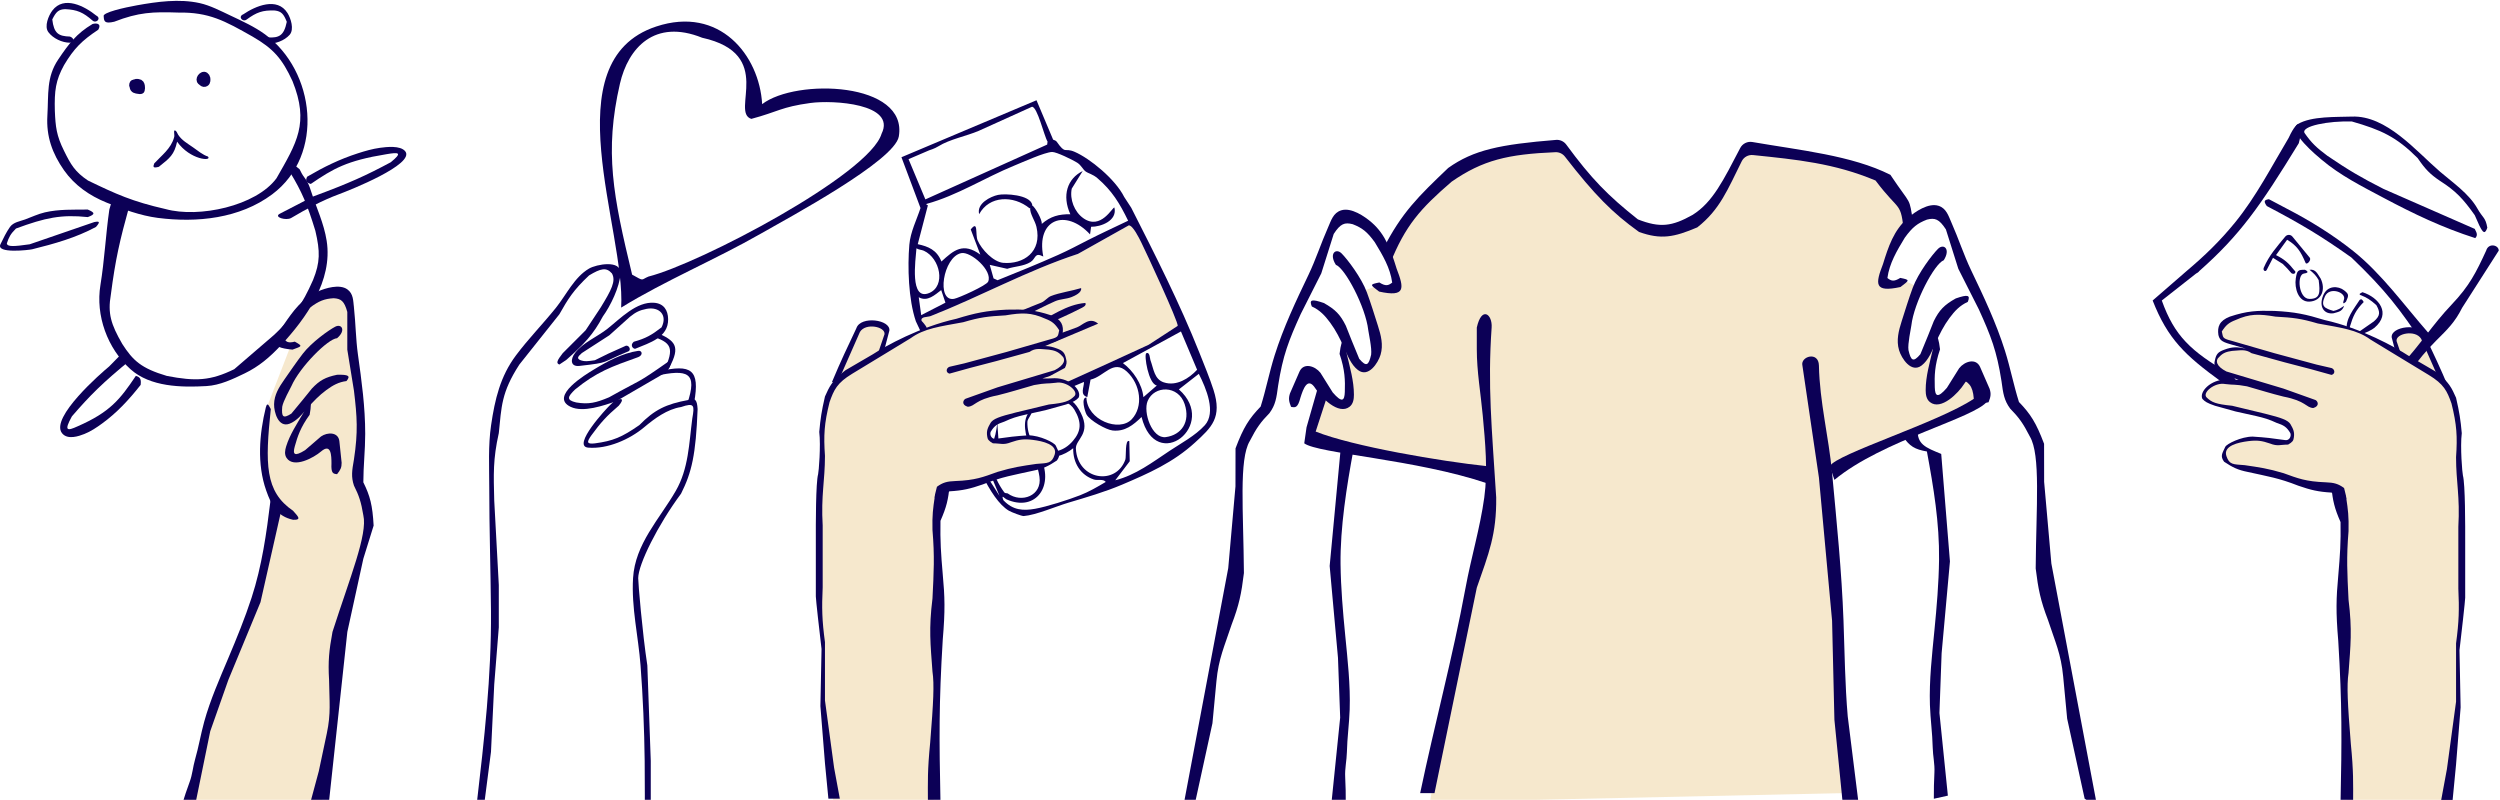 <svg width="1094" height="350" viewBox="0 0 1094 350" fill="none" xmlns="http://www.w3.org/2000/svg">
<path d="M145 321.5L141 348.5V355.5L80.5 359.5L84 344.5L90 320.5L99.5 293L112.5 263L118 240L119.5 228L120 218.5L115 202.5L116.5 188.5V179L127.5 150.5L122.5 147.5L129 138L138 131L150.5 129L155 134V154L158.5 180L157 204L158.5 215L161.5 231L155 256L150.5 274.5L148 294L145 321.5Z" fill="#F6E8CD"/>
<path d="M116.474 214.608C112.419 203.077 113.453 189.999 116.337 178.241C116.79 176.672 117.151 176.268 118.5 179C116.005 202.98 115.876 215.09 128.232 223.5C130.373 225.951 132.205 227.592 128.232 227.459C121.239 225.905 118.799 221.22 116.474 214.608Z" fill="#0C0056"/>
<path d="M138.967 127.589C132.182 130.577 128.207 136.217 124.134 142.149C118.927 148.744 117.205 152.022 128.001 153C132.276 151.451 132.535 151.488 129 149.5C126.138 150.244 125.25 149.651 124.134 148C126.654 142.611 130.931 138.766 135.5 134.721C139.616 131.626 141.992 130.756 146 130.5C149.22 130.695 150.661 131.69 151.978 136.5V153L154.895 171C156.274 182.463 156.713 188.953 154.895 201L154.872 201.132C154.051 205.898 153.584 208.611 154.895 212.5C157.1 216.886 158.038 219.69 158.996 225.5C160.955 233.786 153.073 252.877 145.5 276.5C143.985 284.673 143.519 289.331 144 297.5C144.116 306.974 144.901 312.066 143 321L139.5 337.5L136 350.5H144L152 276.5L158.996 244.5L163.5 230C163.017 221.072 161.946 217.026 158.996 211.054C158.996 203.978 159.817 196.963 159.817 189.886C159.817 178.058 158.26 166.768 156.626 155.091C155.681 148.332 155.653 141.501 154.895 134.721C154.552 131.657 154.691 128.53 151.978 126.609C148.571 124.195 142.454 126.053 138.967 127.589Z" fill="#0C0056"/>
<path d="M132.516 154.772C136.34 149.784 143.879 144.437 146.689 142.969C149.5 141.5 151.552 144.551 147.5 148C143.591 148.188 131.245 160.503 127.5 169C127.021 170.086 123.909 175.477 123.5 178C123.151 182.359 123.779 183.376 127.5 181C131.735 175.932 133.586 173.636 136.5 170C139.85 166.476 142.344 165.069 147.5 164C152.654 163.872 153.455 164.508 151.611 166.757C148.144 167.191 145.623 168.629 142.793 170.699C139.694 172.966 137.098 175.69 134.567 178.56C132.373 181.049 129.882 184.26 126.638 185.442C121.764 187.217 119.887 180.343 119.939 176.897C120 172.801 122.114 169.408 124.382 166.165C127.037 162.366 129.698 158.448 132.516 154.772Z" fill="#0C0056"/>
<path d="M125.225 195.331C126.845 190.11 130.012 185.374 132.745 180.702C135.296 174.861 136.892 173.934 135.5 181.5C131.5 187 130.204 191 129 195.331C128.018 198.864 128.756 199.951 133.5 197L140.469 191C143.298 189.039 148 189 148.5 193L149.5 202.5C149.515 204.588 148.992 205.662 147.5 207.5C145.762 207.33 144.831 207.14 145.049 202.85C145.049 199.345 144.923 193.769 140.469 197.586C137.311 200.293 128.544 205.094 125.407 200.389C124.39 198.863 124.714 196.976 125.225 195.331Z" fill="#0C0056"/>
<path d="M110.095 261.548C114.631 247.612 116.627 233.356 118.39 218.847L123.5 221.5L114 263.5L99.933 297.5L92 320L85.35 352.5L79.686 352C80.712 348.665 81.807 345.351 83.026 342.073C84.218 338.866 84.413 335.602 85.35 332.367C86.932 326.902 87.849 321.298 89.36 315.824C91.981 306.331 96.113 296.993 99.933 287.934C103.588 279.264 107.182 270.499 110.095 261.548Z" fill="#0C0056"/>
<path d="M59.877 2.333C54.587 3.287 44.5 5.5 45.385 7.209C45.484 9.486 45.929 10.445 50 9.5C60.69 5.351 66.894 5.125 78 5.5C91.521 5.293 98.346 9.121 110.5 16C119.639 21.3 123.442 25.597 128 35.5C135.406 53.886 129.851 62.482 121 78C112.048 90.165 87 95.5 72.5 91.5C57.86 88.166 50.831 84.957 38.5 79C32.731 75.142 30.943 71.927 28.022 66C24.708 59.354 24.292 55.472 24 48.5C23.761 39.672 24.371 35.14 28.022 28.5C32.368 21.211 35.798 17.788 43 13C44.5 10.5 42.472 9.919 40.5 10.5C33.436 14.706 30.105 19.171 25.5 26C20.24 33.801 21.291 41.169 20.73 50.685C20.2 59.669 22.876 67.198 28.022 74.519C32.647 81.1 39.215 85.645 46.615 88.646C53.657 91.503 61.467 94.369 69.037 95.346C86.208 97.56 104.887 95.638 119.097 85.046C142.244 67.794 137.968 31.077 115.93 15.002C111.437 11.724 105.961 9.209 100.937 6.845C96.668 4.836 91.986 2.376 87.356 1.353C78.461 -0.613 68.688 0.743 59.877 2.333Z" fill="#0C0056"/>
<path d="M22.873 4.658C27.977 -2.147 37.132 2.783 42.104 6.8C44.5 8.001 42.104 10.403 40.5 9.001C36.428 5.443 33.802 4.239 28.5 4.001C25.593 4.102 24.491 5.242 22.873 8.501C23.6 14.695 25.667 15.851 30.62 16.001C32.734 16.78 32.5 18.695 30.62 18.695C27.215 18.695 23.212 16.815 21.164 14.069C19.27 11.53 21.25 6.822 22.873 4.658Z" fill="#0C0056"/>
<path d="M125.819 5.721C121.301 -1.487 111.766 2.661 106.476 6.25C103.988 7.246 106.175 9.839 107.891 8.576C112.246 5.371 114.962 4.39 120.266 4.596C123.155 4.939 124.158 6.167 125.498 9.55C124.256 15.661 122.1 16.641 117.152 16.377C114.98 16.977 115.053 18.904 116.927 19.061C120.32 19.345 124.466 17.807 126.736 15.241C128.835 12.869 127.255 8.012 125.819 5.721Z" fill="#0C0056"/>
<path d="M19.635 92.932C25.75 91.504 32.184 91.767 38.411 91.701C41.658 93.064 41.719 93.793 38.411 95.001C26.816 93.78 19.823 95.269 7 100.001C4.624 102.35 3.867 103.822 3 106.501C3.132 108.086 6.169 107.879 13 106.899L41.218 97.19C43.671 96.686 43.899 97.115 42 99.312C33.245 104.026 23.836 106.661 14.075 109.087C12.885 109.383 -1.871 111.161 0.199 106.899C1.406 104.414 2.766 101.551 4.369 99.312C5.868 97.216 8.721 96.857 10.976 96.031C13.857 94.975 16.631 93.633 19.635 92.932Z" fill="#0C0056"/>
<path d="M156.6 67.091C148.569 69.681 141.672 73.074 134.384 77.345C133.581 79.127 133.902 79.827 135.997 80.5C145.814 73.798 151.779 70.289 168.997 67.5C174.577 66.536 176.28 66.69 170.997 71C160.232 76.764 153.133 80.044 136.997 86L122.497 93.5C119.5 95 125.237 96.675 127.411 95.391C133.998 91.5 140.864 87.755 148.42 84.955C152.675 83.378 181.927 71.834 177.313 66.18C175.186 63.574 169.067 64.304 166.33 64.676C163.005 65.127 159.783 66.064 156.6 67.091Z" fill="#0C0056"/>
<path d="M44.736 185.287C51.066 180.674 56.239 175.163 61.55 168.428C61.839 165.944 61.405 165.061 59.45 164.474C52.509 174.807 48.166 180.336 33.972 186.556C29.386 188.651 27.885 188.695 31.462 182.201C39.43 172.976 44.802 167.583 57.35 157.318L54.5 153.5L47.752 160.374C44.444 163.09 21.865 182.692 27.112 189.524C29.53 192.673 34.632 190.809 36.905 189.916C39.665 188.831 42.228 187.116 44.736 185.287Z" fill="#0C0056"/>
<path d="M76.189 60.096C74.857 65.034 70.66 68.059 67.499 71.5C66.875 73.095 66.965 73.672 69.499 73C74.362 69.122 76.228 67.755 77.5 62C83.22 70.063 92.999 70.678 90.999 68.5C88.786 67.819 86.423 65.853 84.499 64.5C82.016 62.754 79.611 61.455 77.966 58.98C77.544 58.344 77.353 57.394 76.644 57.111C75.71 56.737 76.566 59.163 76.189 60.096Z" fill="#0C0056"/>
<path d="M43.947 124.739C45.744 113.771 46.251 102.707 47.844 91.699C49.501 84.802 51.711 85.712 56.5 90.499C52.456 105.085 50.51 113.403 48.5 129C47.096 137.138 48.523 141.884 53.5 150.5C58.147 157.769 61.822 161.193 73 164.5C85.589 166.934 92.103 166.643 102.5 161.561L120 146.5C128.331 138.669 132.144 133.531 137 122.5C140.111 114.797 140.132 110.1 138 101C134.469 89.439 132.092 83.922 127 75.499C126.733 71.569 127.484 70.941 131.104 74.063C131.707 75.27 132.277 76.451 133.109 77.526C134.76 79.66 135.29 81.126 136.117 83.679C138.497 91.028 141.737 97.663 142.953 105.394C145.698 122.85 133.931 139.362 122.719 151.33C118.035 156.329 113.311 160.371 107.087 163.384C101.869 165.91 96.239 168.604 90.362 168.944C79.365 169.58 65.762 169.345 57.095 161.561C46.976 152.474 41.769 138.041 43.947 124.739Z" fill="#0C0056"/>
<path d="M58.245 36.52C57.862 37.325 57.926 37.45 58.447 38.1C58.686 38.399 59.182 38.359 59.525 38.44C60.256 38.612 60.663 38.24 60.663 37.52C60.663 37.258 60.505 36.802 60.307 36.623C60.133 36.464 59.623 36.236 59.375 36.236C59.131 36.236 58.754 36.161 58.53 36.291C58.185 36.49 58.187 37.672 58.23 38.037C58.377 39.3 59.493 39.454 60.552 39.578C60.91 39.619 61.7 39.865 61.836 39.431C61.99 38.939 61.989 38.199 61.903 37.693C61.749 36.793 61.494 36.208 60.552 36.094C59.877 36.012 59.312 35.765 59.312 36.662" stroke="#0C0056" stroke-width="3" stroke-linecap="round"/>
<path d="M88.709 33.061C88.035 33.404 87.521 34.095 87.5 34.878C87.482 35.562 88.029 35.78 88.496 36.174C88.989 36.59 89.412 36.653 89.989 36.348C90.696 35.973 90.629 34.81 90.518 34.148C90.389 33.374 89.456 32.484 88.701 33.105C88.193 33.522 88.158 33.991 88.215 34.617C88.25 34.997 88.939 34.839 89.207 34.839" stroke="#0C0056" stroke-width="3" stroke-linecap="round"/>
<path d="M372.088 152.875L365.921 167.927L382.86 164.746L383.496 159.893L386.598 150.813L387.831 144.214L385.561 141.879L381.778 140.976L377.738 142.325L375.987 144.457L372.088 152.875Z" fill="#F6E8CD"/>
<path d="M389.19 144.673C389.776 139.865 376.649 138.077 374.763 143.596L374.621 143.909C370.715 152.224 368.196 157.323 364.028 167.281L366.865 166.709L376.302 145.278C378.781 141.116 387.537 142.953 387.063 146.258L380.579 165.232L383.89 164.822L389.19 144.673Z" fill="#0C0056"/>
<path d="M407.249 138.322C428.964 129.783 449.485 118.392 471.71 111.104L493.949 98.624C495.728 98.57 498.47 104.2 499.406 106.081C501.462 110.213 515.634 140.716 515.358 142.599L502.662 150.856C477.395 162.545 451.644 174.127 426.274 185.402C424.8 186.055 423.081 186.022 421.5 186.294C420.493 184.266 420.081 182.465 419.375 180.684C416.117 172.497 412.511 164.331 409.007 156.174C409.052 154.44 408.22 151.621 407.916 150.606C407.324 148.611 406.324 145.478 405.61 143.597C405.023 142.057 403.385 140.628 403.314 140.418C402.68 138.472 405.923 138.839 407.249 138.322Z" fill="#F6E8CD"/>
<path d="M471.185 143.276C461.291 146.962 450.976 150.202 441.912 155.856L443.785 157.144L480.542 141.636C476.746 138.456 473.87 142.278 471.189 143.285L471.185 143.276Z" fill="#0C0056"/>
<path d="M461.695 131.824C463.991 130.814 466.54 130.934 468.934 129.987C470.184 129.501 473.54 128.043 473.084 126.074C469.151 127.286 463.502 128.09 459.843 129.571C458.412 130.154 457.329 131.713 455.719 132.402C453.575 133.307 434.554 140.532 435.388 142.487C445.024 140.812 453.054 135.626 461.703 131.821L461.695 131.824Z" fill="#0C0056"/>
<path d="M472.82 135.009C473.54 134.643 475.691 133.777 474.932 132.57C466.624 133.248 459.916 138.479 452.633 142.009C448.351 144.086 443.538 144.672 439.72 147.426C438.73 148.145 437.361 148.411 437.798 150.295C449.417 145.153 461.567 140.807 472.827 135.006L472.82 135.009Z" fill="#0C0056"/>
<path d="M494.992 90.856L491.961 86.211C488.021 78.311 476.861 69.289 470.249 66.435C465.634 64.443 466.493 67.812 462.381 61.959C461.977 61.382 460.901 61.243 460.83 61.075L453.572 43.87L394.474 68.804L402.816 91.03C401.213 96.009 398.399 101.458 397.925 107.104C397.109 116.782 397.515 130.964 400.768 140.578L406.043 151.812C406.847 154.394 407.542 156.865 408.204 158.436L420.932 188.602L421.022 188.564C425.882 198.685 432.706 218.287 441.514 223.51C442.537 224.117 447.131 225.889 447.978 225.823C453.235 225.424 462.175 221.569 467.542 219.97C475.373 217.633 483.415 215.31 491.037 212.074C502.624 207.154 513.379 202.398 522.87 193.716C530.234 186.993 534.907 182.713 531.028 170.599C529.453 165.682 526.837 159.334 524.881 154.401C516.226 132.64 505.549 111.628 494.999 90.853L494.992 90.856ZM397.578 69.646L406.593 65.78C406.593 65.78 408.944 65.09 410.7 63.985C415.505 60.97 422.968 59.537 428.29 57.26L451.559 46.736C453.929 46.515 456.944 59.67 458.407 61.952L458.248 63.267L404.944 87.253L397.574 69.637L397.578 69.646ZM406.031 89.85L405.319 89.454L405.464 89.226C418.963 85.516 430.855 77.786 443.785 72.497C447.44 71.007 457.222 66.589 460.407 66.503C462.289 66.457 469.377 69.932 471.356 71.175C473.219 72.354 473.82 74.117 475.046 75.013C476.313 75.944 478.137 76.162 480.297 78.025C486.595 83.434 489.946 88.901 493.671 96.59C487.885 99.374 481.979 102.084 476.252 104.989C471.469 107.422 467.895 109.378 462.993 111.571C454.268 115.47 445.39 119.07 436.528 122.622L434.784 121.83L433.113 115.904L440.749 117.629C444.027 116.537 447.941 116.549 450.937 114.682C453.44 113.127 452.612 110.234 456.543 112.254C453.291 95.916 466.287 91.015 477.004 102.562L477.467 99.238C481.637 99.308 489.059 96.634 487.667 90.819C486.906 90.454 481.744 100.936 474.06 95.478C470.119 92.672 468.045 87.228 468.992 82.556L473.789 74.847C467.025 78.168 464.647 85.584 468.378 93.749C463.346 93.69 459.736 94.651 455.889 97.969C456.081 96.225 453.138 90.794 451.599 89.79L451.721 89.614C450.74 85.132 439.727 84.644 436.75 85.287C433.489 85.977 427.271 89.027 428.477 93.725C432.865 85.617 443.395 85.321 450.585 91.174L450.791 90.9C450.627 93.641 452.876 96.371 453.55 99.257C456.11 110.254 447.825 115.787 438.967 115.014C434.768 114.644 429.521 109.229 427.797 105.165C426.71 102.588 428.209 96.094 424.797 100.402L428.989 111.418C421.536 105.977 417.434 109.391 411.97 114.441C409.928 109.326 406.213 107.858 401.61 106.848L406.046 89.844L406.031 89.85ZM432.414 123.256C431.685 124.914 419.573 130.388 417.527 130.763C409.547 132.238 412.723 112.418 420.622 110.77C424.753 109.9 434.525 118.447 432.414 123.256ZM401.04 108.669C402.055 109.342 403.25 109.254 404.289 109.73C411.416 113.001 414 125.173 406.606 128.23C397.974 131.799 400.655 113.893 401.04 108.669ZM402.039 130.074C405.826 132.218 409.155 128.984 411.873 126.944L413.724 132.451L403.119 137.902L402.046 130.071L402.039 130.074ZM419.376 180.684C416.117 172.496 412.512 164.331 409.008 156.174C409.053 154.44 408.22 151.621 407.917 150.606C407.325 148.611 406.325 145.478 405.611 143.596C405.024 142.056 403.386 140.627 403.315 140.418C402.681 138.471 405.924 138.839 407.25 138.321C428.965 129.783 449.486 118.392 471.711 111.104L493.95 98.624C495.729 98.569 498.471 104.2 499.407 106.081C501.463 110.213 515.635 140.716 515.359 142.599L502.663 150.855C477.395 162.545 451.645 174.126 426.275 185.402C424.801 186.055 423.082 186.021 421.501 186.293C420.494 184.266 420.082 182.464 419.376 180.684ZM509.314 167.34C505.096 165.95 504.881 161.55 503.411 157.535C503.206 156.966 503.158 153.827 501.619 154.58C500.517 155.118 502.525 168.084 506.242 168.688L500.355 173.791C499.805 168.068 495.871 162.213 491.389 158.886L516.783 145.044L523.856 161.808C520.326 165.604 514.796 169.143 509.311 167.331L509.314 167.34ZM518.397 176.812C521.004 184.661 516.987 190.347 510.15 191.277C504.158 192.091 500.098 180.437 502.226 175.434C505.105 168.638 515.624 168.44 518.397 176.812ZM437.384 217C435.93 214.464 427.289 201.937 427.662 200.324L432.576 199.301L432.794 206.016L437.384 217ZM440.066 195.33C448.751 193.474 453.508 199.439 454.867 208.646C456.084 216.926 447.068 220.324 440.983 215.928C440.663 215.699 439.928 216.072 439.411 215.375C434.376 208.581 430.642 197.341 440.066 195.33ZM472.496 216.778C467.546 218.711 458.098 221.741 452.932 222.652C447.788 223.554 443.249 223.349 439.076 218.874C437.994 215.994 439.617 218.147 440.419 218.504C453.307 224.303 461.847 212.395 454.884 199.233C459.762 201.488 465.9 199.2 469.633 196.138C469.491 202.632 472.918 207.921 478.645 209.819C480.379 210.397 482.738 209.432 483.889 210.89C480.154 213.1 476.582 215.189 472.507 216.784L472.496 216.778ZM527.19 186.125C523.078 190.656 516.722 194.034 511.877 197.253C504.294 202.292 497.021 207.876 488.038 210.169L494.376 201.841L494.189 193.043C492.22 191.993 492.866 199.931 492.466 201.077C488.453 212.613 471.551 210.203 470.803 196.372C470.58 192.205 477.632 189.905 472.964 180.702C470.508 175.855 468.256 174.196 463.707 173.673C464.708 175.454 468.334 176.18 470.154 179.268C473.459 184.879 473.106 188.718 469.506 192.939C461.826 201.937 449.301 197.4 449.589 184.587C449.625 183.023 452.012 181.32 451.586 178.787C447.347 182.935 448.212 187.902 449.972 194.019C445.967 192.84 440.218 192.771 437.134 195.278L436.427 185.183C435.475 192.34 434.272 197.462 427.275 199.427C427.028 198.336 424.449 190.912 422.25 188.025L422.432 187.949C422.432 187.949 422.413 187.904 422.398 187.89C424.155 187.294 425.879 187.554 427.769 186.85C429.337 186.272 430.34 184.632 431.87 184.091C438.034 181.906 445.342 181.608 450.451 177.177C451.069 176.864 451.502 178.251 451.597 178.793C454.668 175.792 459.584 173.209 463.718 173.679C463.419 173.14 463.25 172.484 462.977 171.923L474.341 167.129C474.443 169.424 472.383 172.725 475.799 173.758L477.226 166.119C483.267 164.766 487.124 157.048 493.133 162.619C499.162 168.214 500.411 177.966 495.258 183.456C489.816 189.255 475.634 183.837 475.42 173.938C472.892 173.976 474.792 180.19 475.445 181.359C476.985 184.098 484.088 188.075 486.841 188.38C492.281 188.984 495.93 185.979 499.548 182.478C505.873 207.664 533.418 185.909 515.88 170.401L524.6 163.593C527.828 169.954 532.295 180.521 527.194 186.134L527.19 186.125Z" fill="#0C0056"/>
<path d="M408.527 333.5V349L409.027 355.5L366.027 356.5L363.027 342.5L360.027 312.5L360.527 292V282L359.027 271.5L358.027 261L358.527 246L358.027 224.5L358.527 210.5L359.527 193.5L361.027 178L365.027 168L379.527 158L394.527 149L404.027 144.5L406.027 143.5L414.027 141.5L426.027 139L439.027 137L448.527 136L456.527 138L463.027 140.5L464.527 145C464.194 146 463.427 148 463.027 148C462.627 148 458.861 149.333 457.027 150L451.527 151.5L450.027 153L455.027 152.271L459.527 152.5L464.027 154L465.527 156L466.027 159.5L464.527 161L459.027 163.5L455.027 165L453.527 167.5L463.027 166.5L467.027 167.5L471.027 170.5V173.5L469.027 175.5L463.027 177.5L457.527 178.5L450.027 180.5L443.527 182L437.527 183.5L434.027 186L432.527 189.5L433.027 192L435.527 193H441.527L446.527 191.5L453.027 192L459.527 194L462.527 196.5V199.5L461.027 201.5L457.027 204L451.027 205L438.527 207.5L424.527 211.5L412.027 214V221L410.027 238.5L412.027 258L410.027 277V304.5V321L408.527 333.5Z" fill="#F6E8CD"/>
<path d="M406.051 350.9H411.551C410.981 323.299 410.841 307.8 412.551 279.9C413.64 267.119 413.457 261.175 412.551 251.4C411.749 242.041 411.393 236.948 411.551 227.9C414.207 221.883 414.98 218.54 415.551 212.4C416.051 211.4 410.9 211.999 409.051 217.4C408.297 222.498 407.892 225.385 408.051 231.9C409.026 243.616 408.629 250.182 408.051 261.9C406.39 275.235 407.17 281.847 408.051 293.9C408.878 299.452 408.465 307.328 407.051 324.9C405.83 337.296 406.033 341.845 406.051 350.9Z" fill="#0C0056"/>
<path d="M367.506 349.502H362.506L361.006 334.002L359.006 309.002L359.506 284.002C358.675 277.158 356.984 261.994 357.006 261.002C357.014 260.602 357.006 244.835 357.006 237.002C356.984 229.316 356.973 211.256 358.006 207.502C358.277 206.517 359.243 195.077 358.506 189.002C359.019 183.266 359.515 179.92 361.006 173.5C362.896 169.36 363.902 166.674 370.006 162.002L382.006 155.002C387.384 151.481 402.587 143.011 418.506 139.502C426.807 136.954 431.535 135.946 440.506 135.502C448.141 135.31 452.426 135.486 460.006 138.002C464.643 139.82 465.506 142.502 465.006 146.002C464.506 148.002 463.817 148.934 460.006 150.002L453.006 152.002C456.809 151.225 458.866 151.128 462.506 152.502C465.322 153.514 465.973 154.587 466.506 157.002C466.97 158.583 466.725 159.515 466.006 161.002L459.506 164.502L456.153 165.619C457.772 165.607 459.521 165.659 461.506 165.502C468.506 165.502 473.506 171.002 472.006 174.002C470.91 175.179 469.948 175.831 466.506 177.002L457.506 179.502L448.506 181.502C444.819 182.364 442.842 182.951 439.506 184.502C436.506 185.502 435.174 186.181 433.506 189.002C432.995 190.394 434.001 192.466 436.006 192.002C441.338 191.246 444.312 190.851 450.006 190.502C455.006 190.502 461.411 193.69 462.006 195.002C463.318 197.898 464.325 198.989 462.506 201.502C458.812 203.935 456.627 205.088 452.006 206.002C443.452 207.921 438.694 208.568 430.006 212.002C424.536 213.89 421.337 214.665 415.506 215.002L411.006 217.502C408.626 218.574 408.541 218.61 410.006 213.002C412.537 211.16 414.388 210.627 418.006 210.502C426.801 210.178 430.191 208.783 436.506 206.502C443.397 204.435 447.017 203.956 453.506 203.002C458.614 202.592 460.197 202.87 461.506 199.002C463.006 194.502 456.214 193.029 452.006 192.502C447.972 191.983 445.914 192.335 442.506 193.502C439.014 194.876 438.006 194.002 434.506 194.002C432.583 192.907 432.152 192.245 432.006 191.002C431.607 188.513 432.212 187.239 433.506 185.002C434.63 183.317 437.207 182.314 444.506 180.502L459.006 177.002C466.105 176.307 467.92 175.477 470.006 173.502C472.506 171.502 466.629 166.561 462.006 167.502C458.006 168.002 458.006 167.502 452.506 168.502C444.832 170.683 442.506 171.502 436.506 173.002C426.571 174.929 426.808 177.776 423.506 178.002C420.543 177.134 421.506 175.002 422.506 174.502L436.506 169.502L461.506 162.002C465.908 159.75 466.614 157.215 464.506 155.502C462.926 153.791 461.276 153.325 459.006 153.002C455.27 152.788 453.174 152.137 450.506 154.002L436.006 158.002L424.506 161.002L415.506 163.502C413.723 163.078 414.006 161.002 415.506 160.502L422.006 159.002L440.506 154.002L459.506 148.502C463.506 147.502 462.887 146.991 463.506 144.502C461.686 141.652 460.365 140.605 457.506 139.502C451.174 136.64 447.213 136.802 440.006 138.002C432.189 138.456 429.055 138.78 421.506 141.002C411.274 142.894 404.433 143.688 398.506 148L387.006 155.002L373.006 163.502C366.282 167.561 364.94 170.537 363.006 176.002C360.682 185.313 360.37 190.447 361.006 199.502C360.994 210.519 359.239 216.678 360.006 230.002V257.002C359.593 266.102 359.7 271.387 361.006 281.002V306.502L365.006 336.002L367.506 349.502Z" fill="#0C0056"/>
<path d="M271.524 119.643C271.211 125.591 267.117 133.918 263.777 138.522C259.732 146.167 255.756 150.485 247.777 157.522L244.777 159.522C243.259 158.963 243.721 157.78 246.277 154.522L256.277 144.522L262.777 134.682C267.52 126.957 269.651 122.977 267.777 119.643C265.332 116.884 262.997 117.388 257.777 120.522C250.85 127.034 248.595 130.796 244.777 137.522L227.277 159.522C219.304 171.807 219.469 178.103 218.277 189.522C215.685 201.072 215.994 207.52 216.277 219.022L218.277 256.022V274.522L216.277 299.522L214.855 329.022L210.777 360.522L207.277 396.022L205.277 436.387H202C202 379.826 215.316 324.124 214.855 267.429C214.708 249.399 214.098 231.376 214.098 213.322C214.098 204.274 213.582 195.081 214.897 186.101C216.556 174.763 218.916 164.684 225.777 155.523C231.28 148.176 237.521 141.846 243.277 134.682C247.813 129.038 251.329 121.287 257.777 117.522C260.928 115.683 271.846 113.528 271.524 119.643Z" fill="#0C0056"/>
<path d="M282.109 332.962C282.347 352.984 281.892 373.013 282.193 393.034H284.777V332.962L283.277 291.206C281.045 276.581 279.277 255.086 279.277 253.022C279.277 247.022 287.826 229.776 298.03 216.022C302.717 206.714 304.507 198.96 305.277 179.022C305.029 174.842 304.144 173.986 301.277 175.022C291.403 176.827 286.394 179.306 279.777 186.022C272.071 191.381 268.23 192.962 260.277 194.022C256.688 194.426 256.68 193.471 258.777 190.522C262.879 184.913 265.47 182.034 270.777 177.522C273.277 174.522 272.304 173.881 268.777 175.522L266.692 177.531C265.733 178.415 249.932 195.265 257.408 195.888C265.835 196.591 275.548 192.276 281.815 187.025C286.435 183.154 291.937 179.064 298.03 178.119C303.949 176.084 303.949 177.396 302.945 183.118C301.505 194.066 301.361 205.06 295.678 214.876C288.539 227.207 277.921 238.017 277.026 252.978C276.253 265.904 279.334 278.412 280.303 291.206C281.35 305.042 281.944 319.09 282.109 332.962Z" fill="#0C0056"/>
<path d="M300.777 176.523C305.326 163 301.107 161.383 286.777 164.523L288.277 162.523C302.597 159.143 306.345 161.763 303.777 176.023L300.777 176.523Z" fill="#0C0056"/>
<path d="M249.69 178.022C255.188 180.66 264.11 177.445 269.549 175.639L291.277 163.022C293.277 161.52 294.277 157.523 292.784 158.022C277.747 168.614 281.404 165.493 266.547 173.847C260.688 176.317 257.539 177.015 252.147 176.116C247.635 175.065 248.419 173.582 251.65 170.443C261.093 162.721 267.659 160.429 279.312 156.262C281.573 155.346 280.948 153.292 279.312 153.525C272.42 154.509 265.62 158.199 259.536 161.913C256.884 163.532 240.147 173.444 249.69 178.022Z" fill="#0C0056"/>
<path d="M253.597 160.121C267.439 158.529 262.383 158.91 275.122 153.688C276.088 153.125 275.472 151.154 273.965 151.256L266.171 154.756L260.341 157.631C257.541 158.044 255.917 158.368 253.823 157.543C252.542 156.841 252.606 156.226 254.631 154.486L266.663 146.709L275.67 138.623C278.197 136.579 279.956 135.733 282.965 135.154C288.541 134.113 292.211 137.893 289.491 143.258C285.195 146.598 282.552 148.105 277.363 149.538C275.231 151.397 277.585 153.031 278.162 152.545C284.183 150.023 292.481 147.722 292.374 139.689C292.321 135.701 290.44 132.835 286.32 132.496C278.542 131.857 271.444 139.428 265.786 143.9C261.446 147.33 255.074 149.947 251.676 154.392C249.493 157.248 249.585 160.583 253.597 160.121Z" fill="#0C0056"/>
<path d="M271.817 134.603C273.846 100.502 241.381 26.769 287.134 11.608C314.859 2.405 332.302 24.141 333.519 45.573C348.365 34.159 397.471 35.827 393.315 59.749C391.452 70.394 345.454 95.107 332.815 102.315C313.134 113.569 291.044 122.771 271.817 134.603ZM276.597 120.174C282.072 123.215 280.274 122.477 283.777 121.022C306.093 115.385 380.49 76.38 385.777 58.523C392.315 45.343 364.511 43.723 354.629 45.067C341.795 46.82 340.546 48.875 328.777 52.023C319.47 49.073 339.452 23.604 307.277 16.523C286.405 8.092 274.887 21.023 271.289 36.595C264.413 66.469 268.286 85.606 276.605 120.15L276.597 120.174Z" fill="#0C0056"/>
<path d="M284.777 147.022C293.984 149.795 295.22 152.251 290.584 162.169L292.907 160.808C297.909 151.485 295.543 149.093 287.278 145.522L284.777 147.022Z" fill="#0C0056"/>
<path d="M806.738 319.497L809.738 346.997L625.738 350.997L629.738 327.497L636.238 297.497L641.238 275.497L646.738 251.997L651.238 235.497L653.738 208.497L648.238 206.497L628.238 202.997L602.238 198.497L583.738 194.497L573.738 191.997L576.738 182.997L579.738 170.997L586.738 176.497H591.238V166.497L588.738 156.497V152.497L592.238 153.497L597.238 161.497L601.238 159.497L602.238 153.497V142.497L597.238 126.997L603.238 124.997L611.738 126.997V121.997L609.238 113.997V107.997L617.738 95.997L634.238 77.997L649.738 68.997L673.238 63.997L684.738 65.497L700.238 83.497L716.238 97.997L729.738 100.497L744.738 95.997L756.738 79.497L763.738 65.497H768.238L796.738 68.997L822.238 75.997L829.738 83.497L835.738 95.997L834.238 100.497L828.738 109.997L825.238 118.497L826.238 124.497L833.738 122.997L840.238 125.997L838.238 132.997L833.738 148.497L834.238 154.997L838.238 159.497L842.738 157.497L847.238 149.497L848.238 152.997L845.738 161.497L845.238 169.997L847.238 174.997H851.738L858.238 165.497L864.238 164.497L868.738 174.497L859.238 180.997L834.238 190.497L807.238 204.497L800.238 206.997L801.238 214.497L804.738 263.997L806.738 319.497Z" fill="#F6E8CD"/>
<path d="M834.855 95.401C828.68 100.781 826.343 107.996 824 115.547C820.68 124.17 819.942 128.166 831.656 125.594C835.657 122.553 835.943 122.505 831.558 121.606C828.782 123.336 827.65 123.012 825.928 121.659C826.812 115.191 830.058 109.752 833.546 104.005C836.87 99.403 839.091 97.703 843.235 96.101C846.698 95.233 848.546 95.792 851.521 100.378L856.958 117.612L865.967 135.442C871.2 146.956 873.801 153.589 875.853 166.777L875.872 166.922C876.577 172.174 876.978 175.163 879.642 178.788C883.415 182.635 885.329 185.252 888.254 191.001C893.052 199.004 891.025 221.568 890.818 248.764C891.912 257.805 892.956 262.825 896.155 271.198C899.399 281.055 901.905 286.112 902.844 296.076L904.587 314.476L912.238 349.497L917.738 352.997L897.677 246.6L894.515 210.847L894.489 194.202C891.038 185.038 888.574 181.168 883.494 175.912C881.162 168.522 879.716 160.922 877.384 153.529C873.486 141.175 868.124 129.901 862.552 118.249C859.327 111.503 857.046 104.378 854.012 97.548C852.641 94.463 851.757 91.15 848.262 90.046C843.871 88.66 838.029 92.636 834.855 95.401Z" fill="#0C0056"/>
<path d="M837.006 125.94C839.398 119.457 845.591 111.363 848.073 108.893C850.554 106.423 853.726 108.927 850.586 113.878C846.523 115.376 837.553 132.349 836.401 142.471C836.254 143.765 834.746 150.432 835.146 153.203C836.214 157.873 837.212 158.725 840.356 155.005C843.155 148.301 844.351 145.288 846.228 140.519C848.602 135.724 850.77 133.424 855.858 130.59C861.255 128.741 862.309 129.139 861.105 132.102C857.589 133.709 855.403 136.051 853.099 139.155C850.575 142.554 848.734 146.264 847.009 150.104C845.514 153.434 843.944 157.617 840.909 159.932C836.351 163.408 832.105 156.853 831.024 153.237C829.74 148.937 830.853 144.69 832.177 140.548C833.727 135.696 835.243 130.718 837.006 125.94Z" fill="#0C0056"/>
<path d="M842.676 170.732C842.665 164.74 844.446 158.738 845.79 152.949C846.558 145.999 847.936 144.499 848.96 152.865C846.552 159.942 846.502 164.551 846.659 169.475C846.787 173.493 847.925 174.383 851.958 169.72L857.334 161.133C859.673 158.143 864.622 156.538 866.468 160.549L870.654 170.139C871.358 172.315 871.16 173.611 870.191 176.027C868.3 176.428 867.256 176.54 866.072 171.986C864.917 168.325 862.946 162.543 859.505 168.013C857.065 171.891 849.395 179.825 844.535 175.955C842.959 174.7 842.679 172.621 842.676 170.732Z" fill="#0C0056"/>
<path d="M848.531 244.932C848.725 228.866 846.134 213.311 843.212 197.57C837.961 196.655 835.626 195.308 832.738 190.998L839.236 187.497C838.623 194.458 842.716 195.852 849.479 198.64L853.295 245.671L849.654 285.867L848.697 312.009L852.389 348.169L846.248 349.532C846.232 345.708 846.295 341.882 846.501 338.052C846.703 334.306 845.833 330.831 845.755 327.14C845.624 320.905 844.745 314.747 844.536 308.526C844.173 297.739 845.457 286.609 846.502 275.875C847.503 265.603 848.406 255.252 848.531 244.932Z" fill="#0C0056"/>
<path d="M600.301 97.402C606.476 102.782 608.813 109.997 611.156 117.548C614.476 126.171 615.214 130.167 603.5 127.595C599.499 124.554 599.213 124.506 603.599 123.607C606.374 125.337 607.506 125.013 609.228 123.66C608.344 117.192 605.098 111.753 601.61 106.006C598.286 101.404 596.065 99.704 591.921 98.102C588.458 97.234 586.61 97.793 583.635 102.379L578.198 119.613L569.189 137.443C563.956 148.957 561.355 155.59 559.303 168.778L559.284 168.923C558.579 174.175 558.178 177.164 555.514 180.789C551.741 184.636 549.827 187.253 546.902 193.002C542.104 201.005 544.131 223.569 544.338 250.765C543.244 259.806 542.2 264.826 539.001 273.199C535.757 283.056 533.251 288.113 532.312 298.077L530.569 316.476L522.918 351.498L517.418 354.998L537.479 248.601L540.641 212.848L540.667 196.203C544.118 187.039 546.582 183.169 551.662 177.913C553.994 170.523 555.44 162.923 557.772 155.53C561.67 143.176 567.032 131.902 572.604 120.25C575.829 113.504 578.11 106.379 581.144 99.549C582.515 96.463 583.399 93.151 586.894 92.047C591.285 90.661 597.127 94.637 600.301 97.402Z" fill="#0C0056"/>
<path d="M598.15 127.944C595.758 121.461 589.565 113.367 587.083 110.897C584.602 108.427 581.43 110.931 584.57 115.882C588.633 117.38 597.603 134.353 598.755 144.475C598.902 145.769 600.41 152.436 600.01 155.207C598.942 159.877 597.944 160.729 594.8 157.009C592.001 150.305 590.805 147.291 588.928 142.523C586.554 137.728 584.386 135.428 579.298 132.594C573.901 130.745 572.847 131.143 574.051 134.106C577.567 135.713 579.753 138.054 582.057 141.159C584.581 144.558 586.422 148.268 588.147 152.108C589.642 155.438 591.212 159.621 594.247 161.935C598.805 165.412 603.051 158.857 604.132 155.241C605.416 150.941 604.303 146.694 602.979 142.552C601.429 137.7 599.913 132.722 598.15 127.944Z" fill="#0C0056"/>
<path d="M592.476 172.735C592.487 166.743 590.706 160.741 589.362 154.952C588.594 148.001 587.216 146.502 586.192 154.868C588.6 161.944 588.65 166.554 588.493 171.478C588.365 175.496 587.228 176.386 583.195 171.723L577.818 163.136C575.479 160.146 570.53 158.541 568.684 162.552L564.499 172.142C563.795 174.318 563.993 175.614 564.961 178.03C566.852 178.431 567.897 178.543 569.08 173.989C570.235 170.328 572.206 164.546 575.647 170.016C578.087 173.894 585.757 181.828 590.617 177.958C592.193 176.703 592.473 174.623 592.476 172.735Z" fill="#0C0056"/>
<path d="M586.625 246.933C586.431 230.867 589.317 212.738 592.238 196.997L586.625 196.997L581.861 247.673L585.502 287.869L586.459 314.011L582.767 350.171L588.908 351.534C588.924 347.709 588.861 343.883 588.655 340.054C588.453 336.307 589.323 332.833 589.401 329.141C589.532 322.907 590.411 316.749 590.62 310.528C590.983 299.74 589.699 288.61 588.654 277.877C587.653 267.604 586.749 257.253 586.625 246.933Z" fill="#0C0056"/>
<path d="M608.238 115.498L605.242 109C613.385 93.006 620.664 85.973 633.738 73.5C644.819 65.606 656.408 63.205 680.942 61.22C682.676 61.08 684.362 61.866 685.392 63.268C696.375 78.214 703.585 85.575 716.738 96C726.407 99.793 731.646 99.111 740.738 94C749.514 88.469 754.11 78.975 761.528 64.759C762.54 62.819 764.702 61.773 766.857 62.148C787.499 65.737 810.332 67.984 827.234 76.498C836.701 90.703 835.234 85.495 837.234 97.497L833.238 102.497C831.738 87.498 831.557 93.423 820.738 78.997C802.725 71.422 786.149 69.824 767.139 67.855C765.089 67.642 763.111 68.708 762.19 70.552C755.992 82.961 752.649 91.729 742.738 99.5C732.522 103.84 726.853 104.945 717.238 101.5C705.566 93.135 697.827 85.304 684.814 68.54C683.824 67.265 682.275 66.531 680.663 66.599C659.827 67.48 648.884 70.041 635.238 79.5C621.587 91.275 614.984 98.609 608.238 115.498Z" fill="#0C0056"/>
<path d="M868.238 170.497L869.738 175.497C864.238 182.997 823.738 192.582 802.738 209.997L800.738 203.997C803.38 198.714 848.256 184.903 863.738 174.509C863.264 168.515 861.397 167.079 857.238 165.497L861.738 159.497L868.238 170.497Z" fill="#0C0056"/>
<path d="M801.719 206.945C800.25 191.127 796.27 175.88 795.964 159.98C795.839 153.497 787.738 155.997 788.738 159.98L795.964 208.997L801.719 271.638L802.738 314.997L806.718 354.997H813.738L808.566 313.478C807.37 299.671 807.222 285.494 806.718 271.638C805.928 249.922 803.726 228.561 801.719 206.945Z" fill="#0C0056"/>
<path d="M641.331 257.187C635.753 287.425 627.744 317.016 621.461 347.085H627.739L646.246 257.187C651.499 242.151 654.907 233.822 654.739 217.699C652.813 187.072 650.961 168.842 652.739 143.344C653.146 137.496 648.352 133.781 646.246 143.344V152.754C646.246 162.662 647.942 171.96 648.85 181.782C649.928 193.441 651.132 206.015 649.522 217.699C647.694 230.968 643.763 244.002 641.331 257.187Z" fill="#0C0056"/>
<path d="M650.738 203.997V211.497C619.738 200.997 576.738 198.497 570.738 193.997L571.738 186.997L576.738 169.497L580.738 173.497L575.738 188.855C591.89 195.31 630.699 201.906 650.738 203.997Z" fill="#0C0056"/>
<path d="M1043.01 86.555C1056.25 93.6 1068.85 99.616 1083.17 104.199C1084.1 103.178 1084.18 102.366 1082.95 100.164L1043.01 82.664C1033.24 77.703 1027.7 74.449 1018.45 68.164C1013.75 64.669 1011.47 62.518 1008.45 58.164C1006.95 55.164 1019.01 52.825 1029.19 53.164C1042.02 56.842 1048.63 59.866 1057.95 69.164C1061.3 74.084 1063.45 76.264 1067.76 79.164C1074.65 83.552 1077.87 87.002 1082.95 94.164L1084.95 98.664C1086.6 101.998 1087.4 102.611 1088.45 99.664C1087.69 95.089 1086.45 95.414 1084.14 91.302C1080.44 84.728 1073.36 79.939 1067.76 75.129C1057.28 66.13 1044.36 50.432 1029.19 51.016C1022.49 51.274 1011.53 50.736 1005.54 54.292C1000.56 57.253 1014.28 68.488 1015.88 69.836C1024.15 76.82 1033.52 81.501 1043.01 86.555Z" fill="#0C0056"/>
<path d="M1029.74 109.828C1042.29 119.824 1052.24 133.811 1062.76 145.787L1060.45 150.664C1050.3 135.444 1043.98 127.012 1028.95 112.664C1015.54 103.175 1007.3 98.242 991.953 90.164C990.359 87.922 990.978 87.489 992.869 87.164C995.552 88.594 998.229 90.037 1000.92 91.428C1010.92 96.591 1020.93 102.815 1029.74 109.828Z" fill="#0C0056"/>
<path d="M1063.71 155.875L1069.88 170.927L1052.94 167.746L1052.31 162.893L1049.2 153.813L1047.97 147.214L1050.24 144.879L1054.02 143.976L1058.06 145.325L1059.81 147.457L1063.71 155.875Z" fill="#F6E8CD"/>
<path d="M1046.61 147.673C1046.03 142.865 1059.15 141.077 1061.04 146.596L1061.18 146.909C1065.09 155.224 1067.6 160.323 1071.77 170.281L1068.94 169.709L1059.5 148.278C1057.02 144.116 1048.26 145.953 1048.74 149.258L1055.22 168.232L1051.91 167.822L1046.61 147.673Z" fill="#0C0056"/>
<path d="M1001.51 60.342C994.033 72.872 987.306 86.001 978.067 97.352C971.497 105.423 964.861 111.845 956.895 118.566L942 131.5C948.609 148.381 956.236 155.534 972 167C980.228 167.791 979.459 166.558 975.5 163.5C958.742 153.721 951.576 147.075 946 131.5L960.978 119.726C961.571 119.45 962.097 119.067 962.453 118.566C980.162 102.907 988.955 90.432 1005.95 62.665C1008.45 53.41 1005.95 50.664 1001.51 60.342Z" fill="#0C0056"/>
<path d="M990.63 117.159C992.941 111.728 996.342 108.031 1000.01 103.552C1000.82 102.56 1002.32 102.527 1003.13 103.501L1010.81 112.837C1011.48 113.925 1009.4 116.146 1008.91 115.011C1006.74 109.919 1005.13 107.499 1000.84 104.913L995.988 111.635C999.636 113.476 1001.41 115.013 1004.06 118.37C1005.01 118.964 1004.15 120.447 1002.73 119.555C1001.26 117.786 1000.43 116.966 998.931 115.496L994.657 112.82L991.895 118.16C991.324 119.148 990.131 118.331 990.63 117.159Z" fill="#0C0056"/>
<path d="M1015.51 121.887C1014.25 120.105 1013.45 117.634 1010.63 118.045C1012.55 119.643 1013.55 120.598 1014.65 122.575C1015.29 127.889 1015.46 130.81 1010.63 130.81C1005.8 130.81 1005 120.105 1008.22 119.693C1011.44 119.281 1008.62 118.046 1008.62 118.046C1005.6 118.046 1005.19 118.282 1004.63 121.887C1003.99 126.01 1005.71 132.309 1010.71 131.988C1015.92 131.655 1017.87 126.707 1015.51 121.887Z" fill="#0C0056"/>
<path d="M1021.22 137.081C1022.92 136.495 1024.88 136.552 1025.79 133.823C1023.94 135.078 1022.89 135.686 1021.13 136.066C1017.36 134.931 1015.37 134.144 1017.39 129.693C1019.41 125.243 1026.79 127.964 1025.72 131.065C1024.64 134.165 1026.63 131.968 1026.63 131.968C1027.9 129.181 1027.91 128.731 1025.77 127.047C1023.33 125.121 1018.47 124.667 1016.58 129.388C1014.62 134.297 1017.06 137.692 1021.22 137.081Z" fill="#0C0056"/>
<path d="M1027.01 144.592C1026.09 139.759 1030.3 134.869 1032.59 131.242C1033.27 130.731 1033.65 130.891 1034.36 132.165C1030.89 135.712 1029.72 138.214 1028.25 143.124C1028.62 145.342 1029.81 145.559 1032.81 144.831L1038.8 140.659C1041.74 138.121 1041.55 136.51 1039.88 133.512C1037.12 131.061 1035.64 130.148 1032.83 129.084C1032.27 128.688 1032.57 128.513 1033.82 127.864C1041.07 130.185 1046.49 137.177 1039.06 143.435C1036.93 145.232 1027.89 149.244 1027.01 144.592Z" fill="#0C0056"/>
<path d="M1035.95 179.664L1041.95 188.164L1046.45 178.164C1053.07 164.148 1057.36 157.931 1065.95 149.164C1071.21 143.931 1074.23 141.045 1077.45 134.664L1093.45 109.664C1093.45 107.164 1088.95 106.164 1087.95 109.664C1083.5 119.311 1080.63 125.061 1072.95 133.164C1063.95 142.664 1059.75 150.119 1050.45 160.164L1035.95 179.664Z" fill="#0C0056"/>
<path d="M1027.25 334.054V349.554L1026.75 356.055L1069.75 357.055L1072.75 343.055L1075.75 313.055L1075.25 292.555V282.555L1076.75 272.055L1077.75 261.555L1077.25 246.555L1077.75 225.055L1077.25 211.055L1076.25 194.055L1074.75 178.555L1070.75 168.555L1056.25 158.555L1041.25 149.555L1031.75 145.055L1029.75 144.055L1021.75 142.055L1009.75 139.555L996.746 137.555L987.246 136.555L979.246 138.555L972.746 141.055L971.246 145.555C971.58 146.555 972.346 148.555 972.746 148.555C973.146 148.555 976.913 149.888 978.746 150.555L984.246 152.055L985.746 153.555L980.746 152.826L976.246 153.054L971.746 154.554L970.246 156.554L969.746 160.054L971.246 161.554L976.746 164.054L980.746 165.554L982.246 168.054L972.746 167.054L968.746 168.054L964.746 171.054V174.054L966.746 176.054L972.746 178.054L978.246 179.054L985.746 181.054L992.246 182.554L998.246 184.054L1001.75 186.554L1003.25 190.054L1002.75 192.554L1000.25 193.554H994.246L989.246 192.054L982.746 192.554L976.246 194.554L973.246 197.054V200.054L974.746 202.054L978.746 204.554L984.746 205.554L997.246 208.054L1011.25 212.054L1023.75 214.554V221.554L1025.75 239.054L1023.75 258.554L1025.75 277.554V305.054V321.554L1027.25 334.054Z" fill="#F6E8CD"/>
<path d="M1029.72 351.455H1024.22C1024.79 323.853 1024.93 308.355 1023.22 280.455C1022.13 267.673 1022.32 261.729 1023.22 251.955C1024.02 242.595 1024.38 237.503 1024.22 228.455C1021.57 222.437 1020.79 219.095 1020.22 212.955C1019.72 211.955 1024.87 212.554 1026.72 217.955C1027.48 223.052 1027.88 225.939 1027.72 232.455C1026.75 244.171 1027.15 250.737 1027.72 262.455C1029.38 275.79 1028.6 282.402 1027.72 294.455C1026.9 300.007 1027.31 307.883 1028.72 325.455C1029.94 337.851 1029.74 342.4 1029.72 351.455Z" fill="#0C0056"/>
<path d="M1068.27 350.056H1073.27L1074.77 334.556L1076.77 309.556L1076.27 284.556C1077.1 277.713 1078.79 262.549 1078.77 261.556C1078.76 261.157 1078.77 245.39 1078.77 237.556C1078.79 229.871 1078.8 211.81 1077.77 208.056C1077.5 207.072 1076.53 195.632 1077.27 189.556C1076.76 183.821 1076.26 180.475 1074.77 174.055C1072.88 169.915 1071.87 167.229 1065.77 162.556L1053.77 155.556C1048.39 152.036 1033.19 143.566 1017.27 140.056C1008.97 137.509 1004.24 136.501 995.268 136.056C987.632 135.864 983.348 136.04 975.768 138.556C971.131 140.375 970.268 143.056 970.768 146.556C971.268 148.556 971.957 149.489 975.768 150.556L982.768 152.556C978.965 151.78 976.907 151.683 973.268 153.056C970.452 154.068 969.801 155.141 969.268 157.556C968.803 159.137 969.049 160.069 969.768 161.556L976.268 165.056L979.621 166.174C978.002 166.161 976.253 166.214 974.268 166.056C967.268 166.056 962.268 171.556 963.768 174.556C964.863 175.733 965.826 176.385 969.268 177.556L978.268 180.056L987.268 182.056C990.955 182.919 992.932 183.506 996.268 185.056C999.268 186.056 1000.6 186.736 1002.27 189.556C1002.78 190.949 1001.77 193.021 999.768 192.556C994.435 191.801 991.461 191.405 985.768 191.056C980.768 191.056 974.363 194.244 973.768 195.556C972.456 198.452 971.448 199.543 973.268 202.056C976.961 204.49 979.147 205.643 983.768 206.556C992.322 208.475 997.079 209.123 1005.77 212.556C1011.24 214.445 1014.44 215.219 1020.27 215.556L1024.77 218.056C1027.15 219.129 1027.23 219.165 1025.77 213.556C1023.24 211.715 1021.39 211.182 1017.77 211.056C1008.97 210.733 1005.58 209.338 999.268 207.056C992.377 204.99 988.756 204.511 982.268 203.556C977.16 203.147 975.577 203.425 974.268 199.556C972.768 195.056 979.56 193.583 983.768 193.056C987.802 192.537 989.859 192.89 993.268 194.056C996.76 195.43 997.768 194.556 1001.27 194.556C1003.19 193.462 1003.62 192.8 1003.77 191.556C1004.17 189.068 1003.56 187.794 1002.27 185.556C1001.14 183.871 998.566 182.868 991.268 181.056L976.768 177.556C969.669 176.862 967.854 176.032 965.768 174.056C963.268 172.056 969.145 167.116 973.768 168.056C977.768 168.556 977.768 168.056 983.268 169.056C990.942 171.238 993.268 172.056 999.268 173.556C1009.2 175.484 1008.97 178.331 1012.27 178.556C1015.23 177.689 1014.27 175.556 1013.27 175.056L999.268 170.056L974.268 162.556C969.866 160.304 969.16 157.77 971.268 156.056C972.848 154.346 974.498 153.88 976.768 153.556C980.504 153.343 982.599 152.692 985.268 154.556L999.768 158.556L1011.27 161.556L1020.27 164.056C1022.05 163.632 1021.77 161.556 1020.27 161.056L1013.77 159.556L995.268 154.556L976.268 149.056C972.268 148.056 972.886 147.545 972.268 145.056C974.087 142.207 975.409 141.159 978.268 140.056C984.6 137.195 988.561 137.357 995.768 138.556C1003.59 139.011 1006.72 139.335 1014.27 141.556C1024.5 143.449 1031.34 144.243 1037.27 148.555L1048.77 155.556L1062.77 164.056C1069.49 168.116 1070.83 171.092 1072.77 176.556C1075.09 185.868 1075.4 191.002 1074.77 200.056C1074.78 211.074 1076.53 217.233 1075.77 230.556V257.556C1076.18 266.657 1076.07 271.942 1074.77 281.556V307.056L1070.77 336.556L1068.27 350.056Z" fill="#0C0056"/>
</svg>
